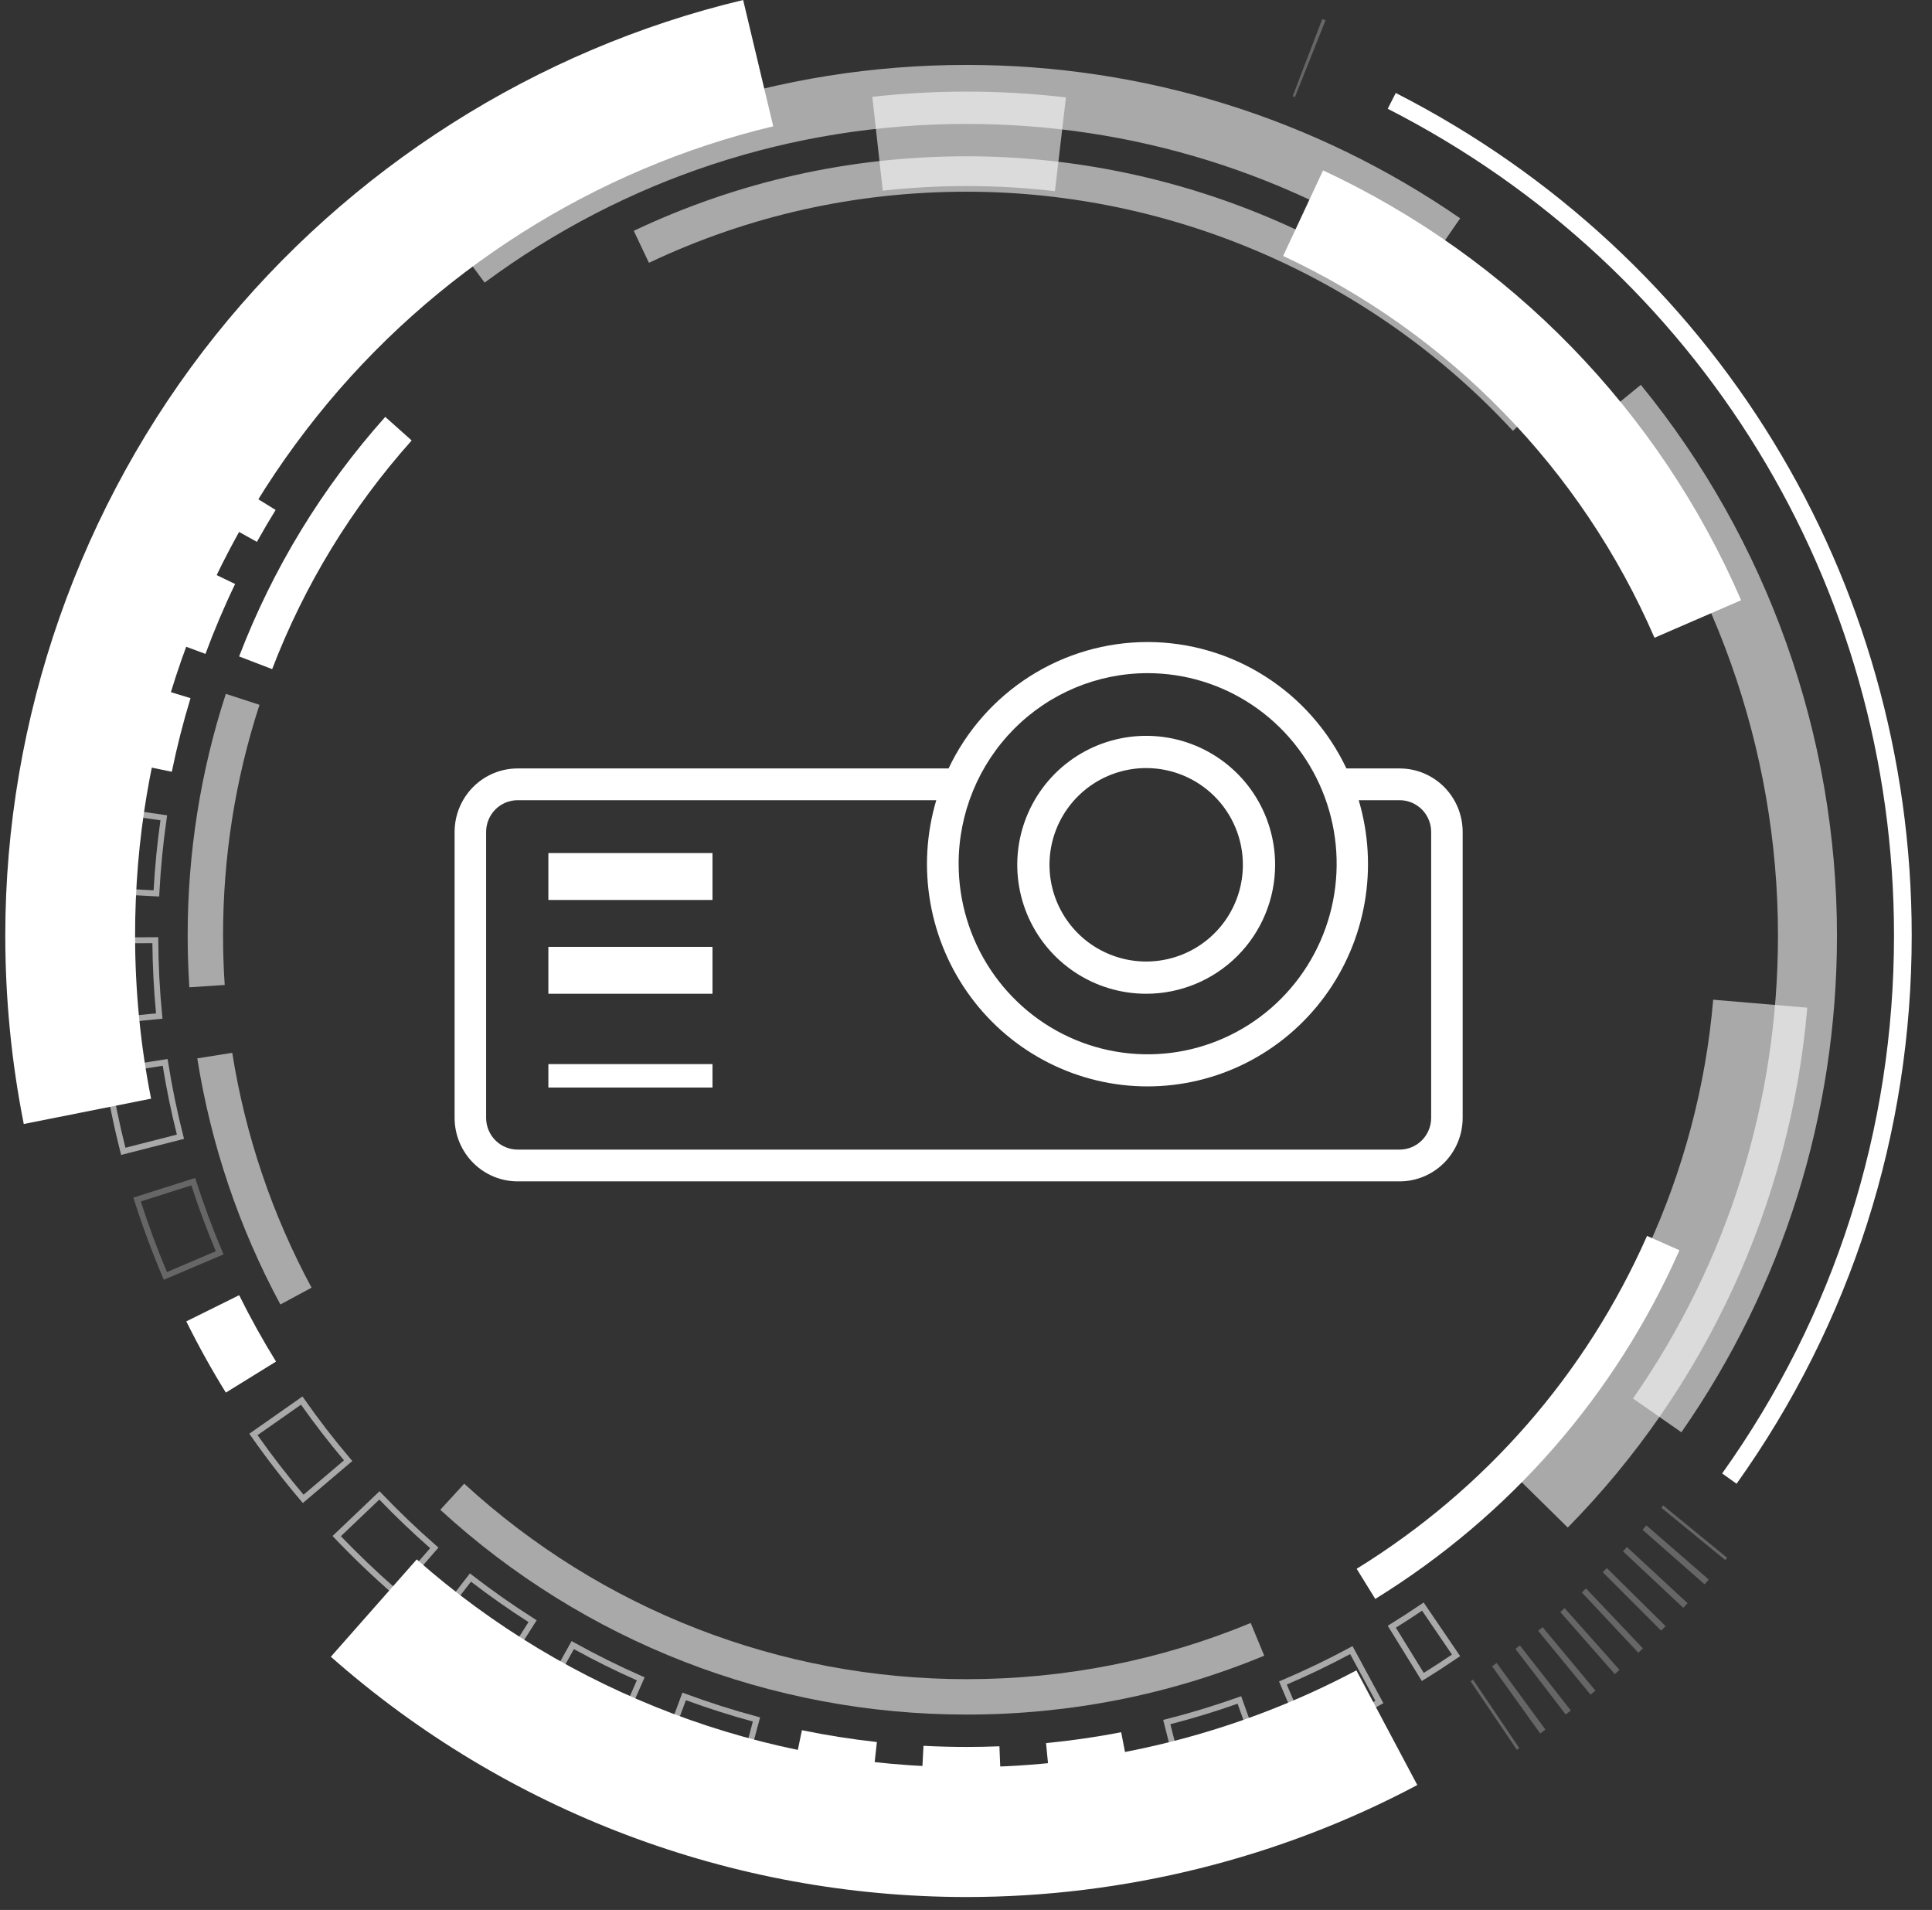 <?xml version="1.0" encoding="UTF-8"?> <svg xmlns="http://www.w3.org/2000/svg" width="86" height="85" viewBox="0 0 86 85" fill="none"><rect x="0" y="0" width="86" height="85" fill="#333333" stroke="none"/><path d="M62.304 34.199H59.934C59.135 32.514 57.879 31.092 56.312 30.097C54.745 29.101 52.931 28.573 51.079 28.573C49.227 28.573 47.412 29.101 45.845 30.097C44.278 31.092 43.023 32.514 42.224 34.199H23.041C22.297 34.199 21.584 34.497 21.058 35.027C20.532 35.557 20.236 36.276 20.236 37.026V49.748C20.236 50.497 20.532 51.216 21.058 51.746C21.584 52.277 22.297 52.575 23.041 52.575H62.304C63.048 52.575 63.761 52.277 64.287 51.746C64.813 51.216 65.108 50.497 65.108 49.748V37.026C65.108 36.276 64.813 35.557 64.287 35.027C63.761 34.497 63.048 34.199 62.304 34.199ZM51.086 29.958C52.75 29.958 54.377 30.456 55.76 31.388C57.144 32.32 58.222 33.644 58.859 35.194C59.496 36.743 59.662 38.449 59.338 40.094C59.013 41.739 58.212 43.25 57.035 44.436C55.858 45.623 54.359 46.43 52.727 46.758C51.095 47.085 49.404 46.917 47.866 46.275C46.329 45.633 45.015 44.546 44.09 43.151C43.166 41.757 42.672 40.117 42.672 38.439C42.672 36.19 43.559 34.033 45.137 32.442C46.714 30.852 48.854 29.958 51.086 29.958ZM63.706 49.748C63.706 50.122 63.558 50.482 63.295 50.747C63.032 51.012 62.676 51.161 62.304 51.161H23.041C22.669 51.161 22.312 51.012 22.049 50.747C21.786 50.482 21.639 50.122 21.639 49.748V37.026C21.639 36.651 21.786 36.291 22.049 36.026C22.312 35.761 22.669 35.612 23.041 35.612H41.677C41.237 37.09 41.146 38.65 41.412 40.169C41.677 41.688 42.291 43.124 43.204 44.361C44.117 45.599 45.305 46.604 46.672 47.296C48.04 47.989 49.549 48.349 51.079 48.349C52.609 48.349 54.118 47.989 55.485 47.296C56.852 46.604 58.04 45.599 58.954 44.361C59.867 43.124 60.481 41.688 60.746 40.169C61.011 38.65 60.92 37.09 60.481 35.612H62.304C62.676 35.612 63.032 35.761 63.295 36.026C63.558 36.291 63.706 36.651 63.706 37.026V49.748Z" fill="white"></path><path d="M31.715 37.965H24.41V40.052H31.715V37.965Z" fill="white"></path><path d="M31.715 42.139H24.41V44.226H31.715V42.139Z" fill="white"></path><path d="M31.715 47.357H24.41V48.4H31.715V47.357Z" fill="white"></path><path d="M51.021 44.226C49.886 44.226 48.776 43.89 47.832 43.259C46.888 42.628 46.153 41.732 45.718 40.683C45.284 39.634 45.17 38.48 45.392 37.367C45.613 36.254 46.16 35.231 46.962 34.428C47.765 33.626 48.788 33.079 49.901 32.858C51.014 32.636 52.168 32.75 53.217 33.184C54.266 33.619 55.162 34.354 55.793 35.298C56.423 36.242 56.76 37.352 56.76 38.487C56.76 40.009 56.155 41.469 55.079 42.545C54.003 43.621 52.543 44.226 51.021 44.226ZM51.021 34.182C50.169 34.182 49.337 34.435 48.629 34.908C47.921 35.381 47.37 36.053 47.044 36.84C46.718 37.626 46.633 38.492 46.799 39.327C46.965 40.161 47.375 40.928 47.977 41.531C48.579 42.133 49.346 42.542 50.181 42.709C51.016 42.875 51.881 42.789 52.668 42.464C53.455 42.138 54.127 41.586 54.6 40.878C55.073 40.17 55.325 39.338 55.325 38.487C55.325 37.345 54.872 36.25 54.065 35.443C53.257 34.636 52.162 34.182 51.021 34.182Z" fill="white"></path><path d="M68.501 18.104L67.344 19.174C61.094 12.411 52.232 8.532 43.028 8.532C38.081 8.532 33.323 9.596 28.886 11.696L28.212 10.272C32.861 8.072 37.846 6.956 43.028 6.956C52.67 6.956 61.954 11.019 68.501 18.104Z" fill="white" fill-opacity="0.58"></path><path d="M74.757 55.64C71.908 62.083 67.226 67.449 61.218 71.158L60.39 69.817C66.126 66.276 70.596 61.153 73.315 55.003L74.757 55.64Z" fill="white"></path><path d="M56.275 73.685C52.072 75.424 47.616 76.305 43.029 76.305C34.328 76.305 26.007 73.069 19.599 67.191L20.664 66.03C26.78 71.64 34.724 74.73 43.029 74.73C47.408 74.73 51.662 73.888 55.673 72.229L56.275 73.685Z" fill="white" fill-opacity="0.58"></path><path d="M13.869 57.307L12.481 58.054C10.636 54.628 9.391 50.943 8.782 47.101L10.338 46.854C10.92 50.521 12.107 54.037 13.869 57.307Z" fill="white" fill-opacity="0.58"></path><path d="M11.551 31.367C10.475 34.67 9.929 38.123 9.929 41.63C9.929 42.364 9.954 43.106 10.002 43.835L8.429 43.938C8.379 43.175 8.354 42.398 8.354 41.63C8.354 37.957 8.925 34.339 10.053 30.879L11.551 31.367Z" fill="white" fill-opacity="0.58"></path><path d="M18.325 19.602C15.641 22.61 13.551 26.034 12.115 29.779L10.644 29.214C12.149 25.29 14.337 21.703 17.149 18.553L18.325 19.602Z" fill="white"></path><path d="M59.004 0.905L57.642 4.32L57.542 4.281L58.859 0.848L59.004 0.905Z" fill="white" fill-opacity="0.25"></path><path d="M76.879 69.326L76.796 69.427L73.95 67.099L74.034 66.998L76.879 69.326Z" fill="white" fill-opacity="0.25"></path><path d="M76.063 70.296L75.877 70.508L73.115 68.081L73.286 67.885L76.063 70.296ZM75.119 71.348L74.927 71.554L72.244 69.039L72.421 68.849L75.119 71.348ZM74.141 72.37L73.943 72.57L71.343 69.969L71.526 69.785L74.141 72.37ZM73.131 73.359L72.927 73.552L70.412 70.87L70.6 70.692L73.131 73.359ZM72.091 74.316L71.88 74.502L69.452 71.74L69.647 71.569L72.091 74.316ZM71.019 75.238L70.8 75.42L68.468 72.577L68.665 72.413L71.019 75.238ZM69.922 76.124C69.846 76.183 69.77 76.243 69.694 76.301L67.456 73.383L67.655 73.229L69.922 76.124ZM68.793 76.976C68.716 77.033 68.638 77.09 68.559 77.146L66.417 74.157L66.621 74.009L68.793 76.976Z" fill="white" fill-opacity="0.25"></path><path d="M67.629 77.797L67.52 77.871L65.461 74.825L65.57 74.751L67.629 77.797Z" fill="white" fill-opacity="0.25"></path><path d="M47.449 4.335L46.959 8.508C45.662 8.356 44.34 8.279 43.028 8.279C41.781 8.279 40.525 8.349 39.295 8.486L38.83 4.309C40.214 4.155 41.627 4.077 43.028 4.077C44.503 4.077 45.99 4.163 47.449 4.335Z" fill="white" fill-opacity="0.58"></path><path d="M77.503 26.712L73.647 28.383C70.397 20.884 64.527 14.849 57.117 11.391L58.895 7.583C67.236 11.476 73.844 18.27 77.503 26.712Z" fill="white"></path><path d="M80.448 44.846C79.71 53.533 75.924 61.75 69.786 67.982L66.792 65.034C72.243 59.498 75.606 52.203 76.26 44.491L80.448 44.846Z" fill="white" fill-opacity="0.58"></path><path d="M85.097 41.63C85.097 50.443 82.401 58.881 77.301 66.032L76.659 65.574C81.664 58.558 84.309 50.278 84.309 41.63C84.309 26.034 75.673 11.936 61.772 4.84L62.13 4.138C76.296 11.37 85.097 25.736 85.097 41.63Z" fill="white"></path><path d="M63.089 79.441C56.955 82.701 50.018 84.425 43.028 84.425C32.594 84.425 22.543 80.627 14.727 73.732L18.55 69.399C25.31 75.363 34.003 78.647 43.028 78.647C49.076 78.647 55.075 77.157 60.377 74.338L63.089 79.441Z" fill="white"></path><path d="M34.419 5.621C26.462 7.516 19.248 12.1 14.107 18.527C8.812 25.147 6.013 33.136 6.013 41.631C6.013 44.075 6.253 46.52 6.725 48.895L1.058 50.022C0.512 47.276 0.235 44.453 0.235 41.631C0.235 31.95 3.559 22.463 9.595 14.918C15.537 7.49 23.877 2.192 33.08 -2.88957e-05L34.419 5.621Z" fill="white"></path><path d="M64.997 9.715L63.506 11.878C57.47 7.715 50.389 5.515 43.028 5.515C35.236 5.515 27.817 7.957 21.572 12.577L20.01 10.466C26.71 5.509 34.67 2.889 43.028 2.889C50.924 2.889 58.521 5.249 64.997 9.715Z" fill="white" fill-opacity="0.58"></path><path d="M81.77 41.631C81.77 49.588 79.376 57.234 74.845 63.741L72.69 62.24C76.912 56.175 79.144 49.049 79.144 41.631C79.144 33.322 76.253 25.21 71.005 18.789L73.038 17.127C78.669 24.015 81.77 32.718 81.77 41.631Z" fill="white" fill-opacity="0.58"></path><path d="M64.997 73.704L64.888 73.778C64.402 74.109 63.902 74.434 63.402 74.742L63.29 74.811L61.773 72.352L61.885 72.283C62.348 71.998 62.811 71.698 63.262 71.391L63.371 71.317L64.997 73.704ZM63.376 74.45C63.798 74.187 64.219 73.914 64.632 73.635L63.301 71.681C62.918 71.941 62.526 72.194 62.135 72.438L63.376 74.45Z" fill="white" fill-opacity="0.58"></path><path d="M33.834 76.43L33.087 79.22L32.96 79.186C31.793 78.874 30.627 78.503 29.494 78.082L29.371 78.037L30.377 75.328L30.5 75.374C31.547 75.763 32.626 76.106 33.707 76.395L33.834 76.43ZM32.901 78.899L33.512 76.615C32.508 76.342 31.506 76.023 30.532 75.665L29.709 77.881C30.754 78.266 31.827 78.607 32.901 78.899Z" fill="white" fill-opacity="0.58"></path><path d="M61.579 75.8L61.463 75.863C60.398 76.438 59.294 76.968 58.183 77.438L58.062 77.49L56.935 74.829L57.056 74.778C58.085 74.343 59.106 73.852 60.091 73.32L60.206 73.258L61.579 75.8ZM58.202 77.145C59.224 76.708 60.239 76.22 61.223 75.694L60.1 73.614C59.182 74.105 58.234 74.56 57.28 74.968L58.202 77.145Z" fill="white" fill-opacity="0.58"></path><path d="M56.22 78.208L56.096 78.252C54.957 78.659 53.786 79.015 52.615 79.312L52.488 79.344L51.778 76.544L51.906 76.511C52.988 76.237 54.071 75.907 55.126 75.531L55.249 75.487L56.22 78.208ZM52.678 79.025C53.756 78.748 54.833 78.419 55.884 78.048L55.09 75.822C54.108 76.168 53.103 76.475 52.097 76.734L52.678 79.025Z" fill="white" fill-opacity="0.58"></path><path d="M23.889 72.108L22.341 74.547L22.23 74.477C21.21 73.83 20.209 73.127 19.253 72.387L19.149 72.307L20.918 70.022L21.021 70.102C21.907 70.788 22.835 71.439 23.778 72.037L23.889 72.108ZM22.26 74.184L23.526 72.189C22.651 71.629 21.791 71.025 20.965 70.39L19.518 72.26C20.401 72.938 21.322 73.585 22.26 74.184Z" fill="white" fill-opacity="0.58"></path><path d="M46.563 77.575L46.817 80.189C48.016 80.073 49.224 79.898 50.406 79.67L49.908 77.092C48.807 77.304 47.681 77.466 46.563 77.575Z" fill="white"></path><path d="M35.696 77.001L35.165 79.573C36.342 79.816 37.546 80.006 38.745 80.138L39.033 77.527C37.915 77.404 36.792 77.227 35.696 77.001Z" fill="white"></path><path d="M28.694 74.648L27.533 77.293L27.413 77.24C26.308 76.755 25.212 76.211 24.154 75.623L24.039 75.559L25.444 73.034L25.558 73.098C26.537 73.642 27.551 74.146 28.574 74.595L28.694 74.648ZM27.398 76.947L28.348 74.782C27.399 74.362 26.457 73.894 25.546 73.391L24.396 75.457C25.373 75.996 26.382 76.496 27.398 76.947Z" fill="white" fill-opacity="0.58"></path><path d="M43.03 77.746C42.389 77.746 41.742 77.729 41.108 77.695L40.97 80.318C41.65 80.354 42.343 80.372 43.03 80.372C43.551 80.372 44.077 80.362 44.593 80.341L44.488 77.717C44.007 77.736 43.516 77.746 43.03 77.746Z" fill="white"></path><path d="M7.44 36.285L7.421 36.415C7.261 37.518 7.15 38.646 7.093 39.766L7.087 39.898L4.201 39.75L4.208 39.619C4.27 38.409 4.389 37.191 4.562 35.999L4.581 35.869L7.44 36.285ZM6.838 39.622C6.895 38.58 6.997 37.534 7.142 36.507L4.803 36.167C4.647 37.266 4.538 38.387 4.477 39.502L6.838 39.622Z" fill="white" fill-opacity="0.58"></path><path d="M7.233 45.335L4.357 45.618L4.344 45.487C4.226 44.288 4.163 43.067 4.156 41.857L4.155 41.726L7.044 41.709L7.045 41.841C7.051 42.964 7.11 44.095 7.22 45.204L7.233 45.335ZM4.593 45.331L6.946 45.099C6.848 44.067 6.793 43.017 6.783 41.974L4.42 41.987C4.43 43.102 4.488 44.226 4.593 45.331Z" fill="white" fill-opacity="0.58"></path><path d="M8.192 50.684L5.393 51.398L5.36 51.271C5.062 50.101 4.816 48.902 4.628 47.708L4.607 47.578L7.462 47.13L7.482 47.26C7.655 48.364 7.883 49.473 8.16 50.556L8.192 50.684ZM5.583 51.079L7.873 50.494C7.62 49.486 7.408 48.457 7.243 47.43L4.908 47.797C5.085 48.897 5.311 50 5.583 51.079Z" fill="white" fill-opacity="0.58"></path><path d="M7.648 34.346C7.873 33.246 8.154 32.144 8.481 31.071L5.969 30.304C5.618 31.456 5.317 32.638 5.075 33.819L7.648 34.346Z" fill="white"></path><path d="M19.518 68.873L17.622 71.052L17.523 70.966C16.612 70.173 15.727 69.327 14.893 68.453L14.803 68.358L16.894 66.365L16.985 66.46C17.755 67.268 18.574 68.05 19.419 68.787L19.518 68.873ZM17.596 70.681L19.148 68.898C18.364 68.211 17.604 67.484 16.885 66.736L15.174 68.367C15.945 69.17 16.759 69.948 17.596 70.681Z" fill="white" fill-opacity="0.58"></path><path d="M9.146 29.101C9.535 28.049 9.979 27.002 10.466 25.99L8.1 24.851C7.577 25.937 7.1 27.06 6.683 28.189L9.146 29.101Z" fill="white"></path><path d="M15.683 65.02L13.481 66.891L13.396 66.791C12.613 65.87 11.865 64.901 11.173 63.913L11.098 63.806L13.464 62.148L13.539 62.255C14.181 63.172 14.873 64.068 15.598 64.92L15.683 65.02ZM13.512 66.521L15.313 64.99C14.642 64.195 13.999 63.363 13.399 62.514L11.464 63.87C12.105 64.779 12.793 65.669 13.512 66.521Z" fill="white" fill-opacity="0.58"></path><path d="M9.951 55.824L7.292 56.955L7.241 56.834C6.768 55.723 6.343 54.576 5.976 53.424L5.937 53.298L8.689 52.423L8.729 52.548C9.068 53.614 9.462 54.675 9.899 55.703L9.951 55.824ZM7.431 56.61L9.607 55.685C9.203 54.728 8.838 53.743 8.519 52.753L6.267 53.469C6.608 54.529 6.999 55.585 7.431 56.61Z" fill="white" fill-opacity="0.25"></path><path d="M10.053 61.976L12.287 60.595C11.696 59.64 11.144 58.646 10.646 57.641L8.293 58.806C8.827 59.885 9.419 60.951 10.053 61.976Z" fill="white"></path><path d="M9.141 22.84L11.436 24.115C11.702 23.638 11.982 23.16 12.269 22.695L10.033 21.316C9.726 21.815 9.425 22.327 9.141 22.84Z" fill="white"></path></svg> 